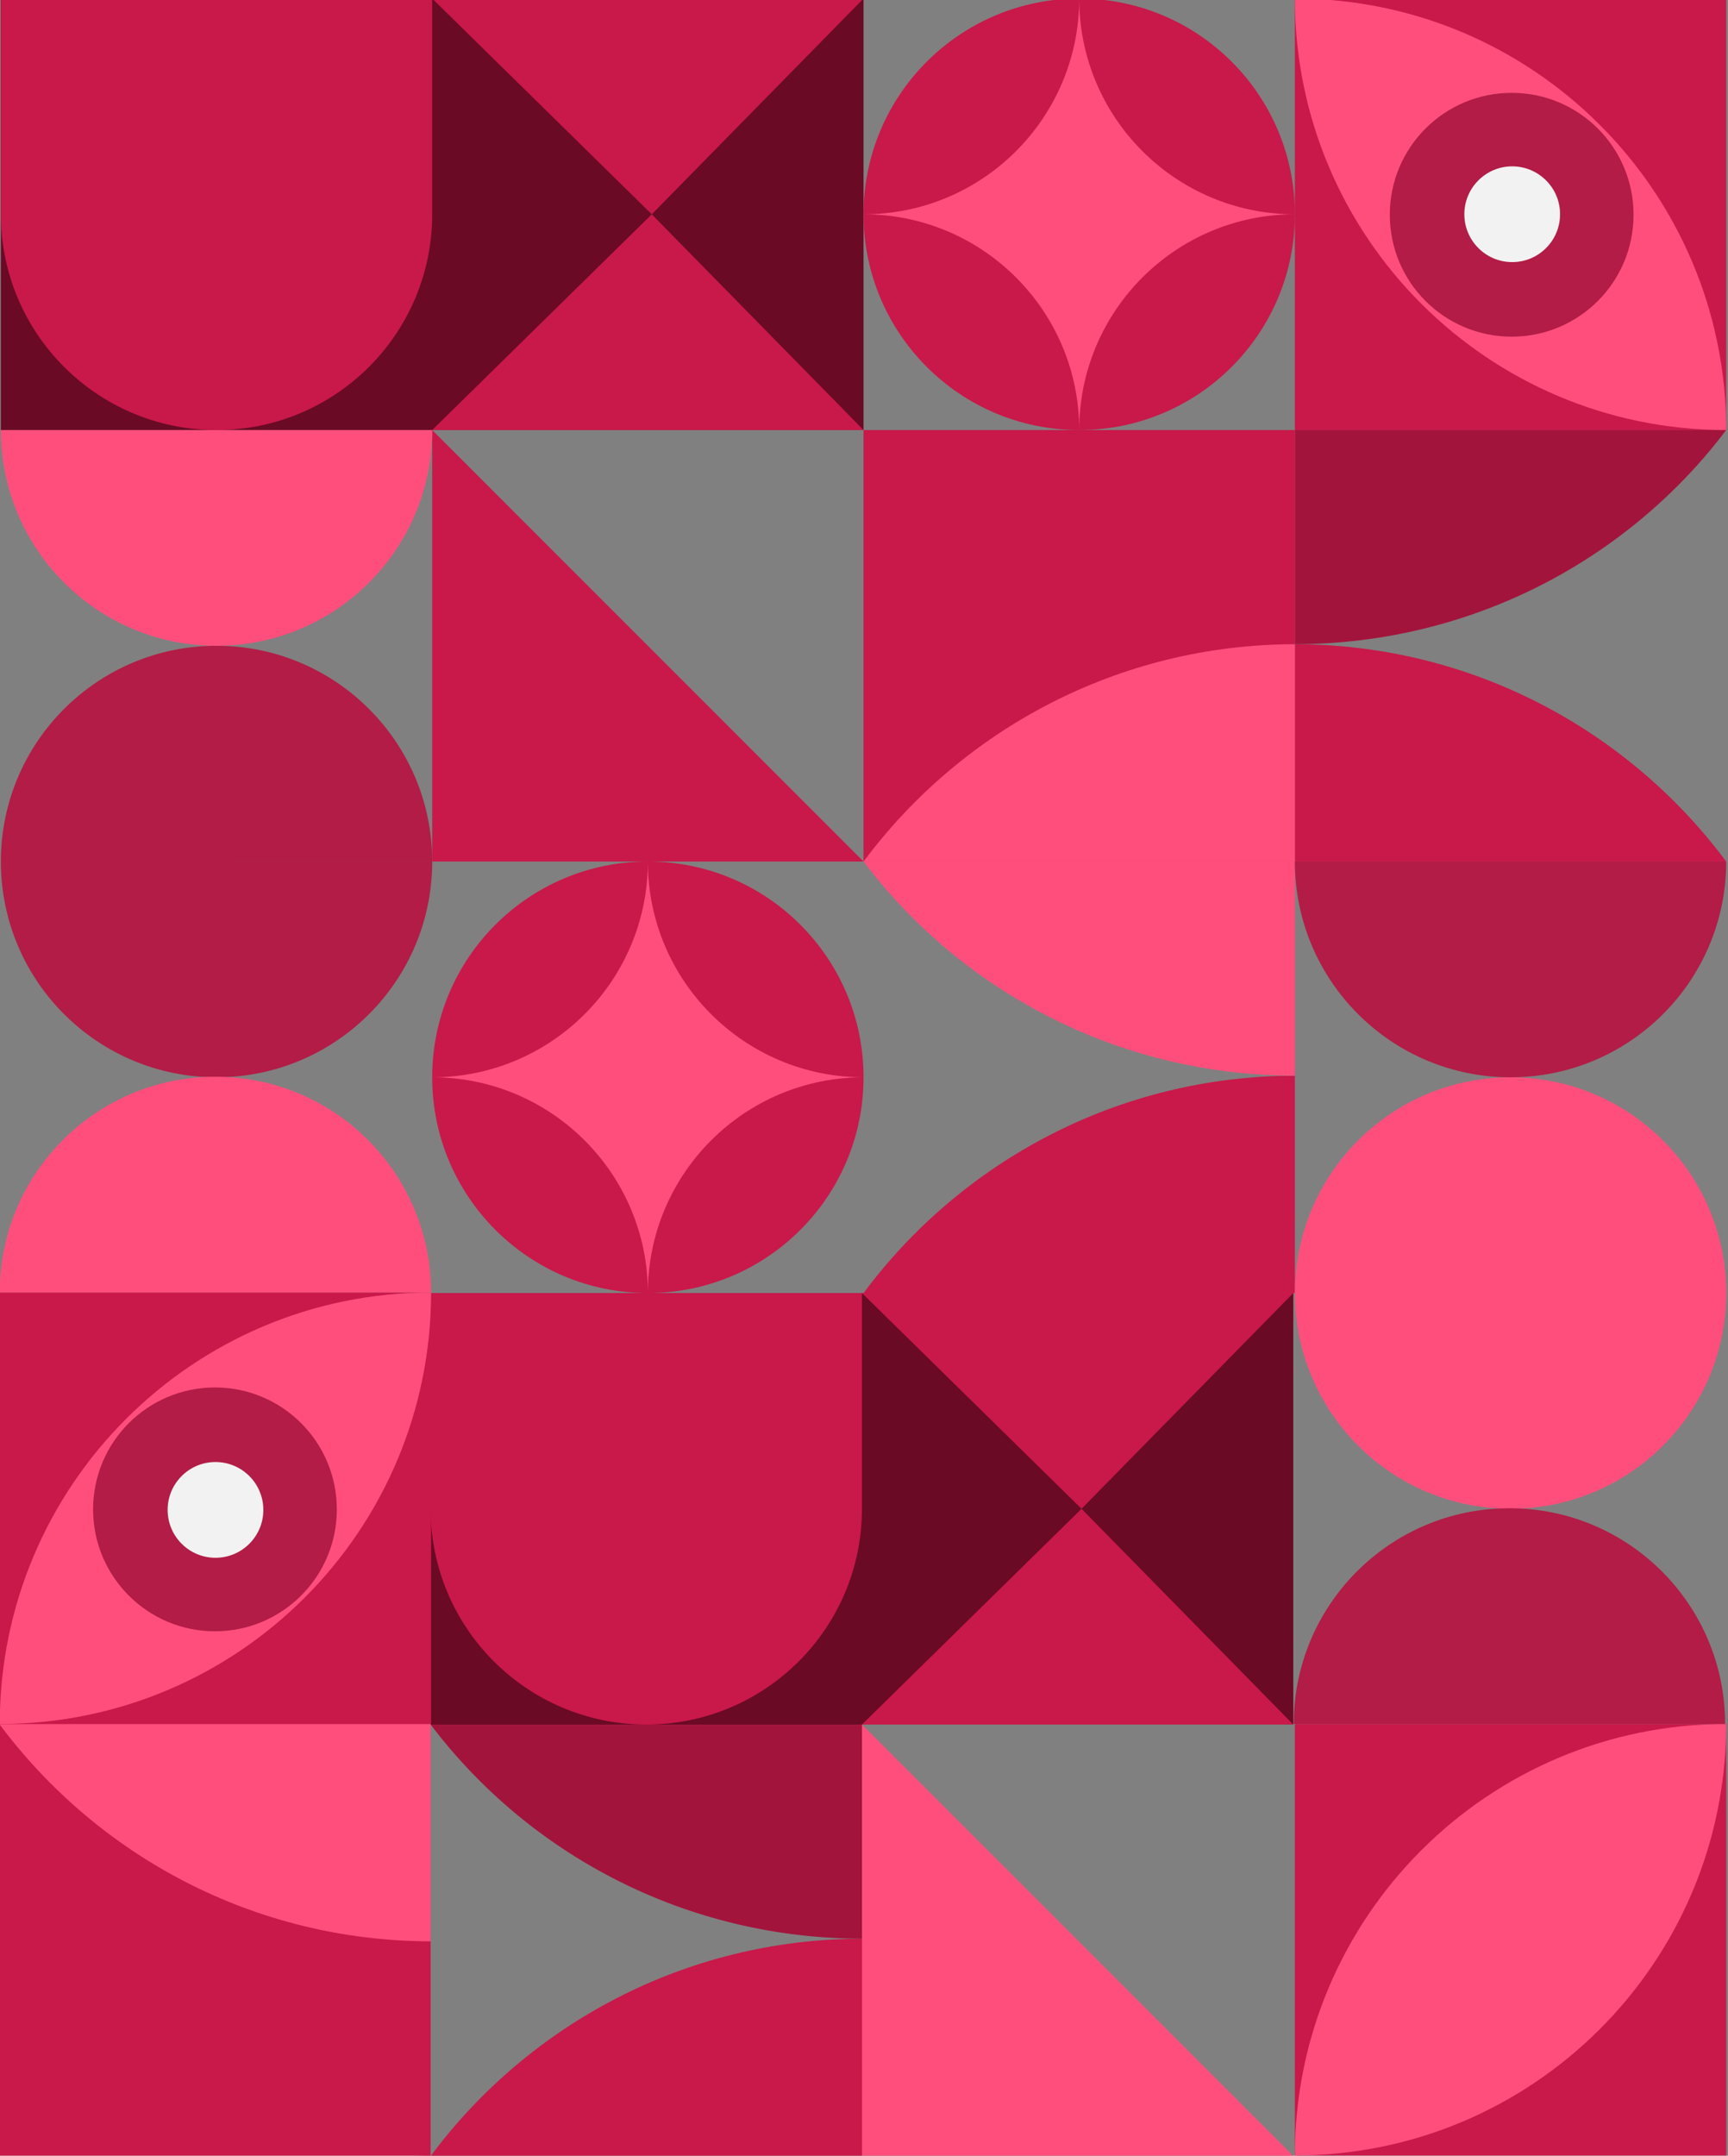 <svg width="591" height="737" viewBox="0 0 591 737" fill="none" xmlns="http://www.w3.org/2000/svg">
<rect x="0" y="0" width="591" height="737" fill="#808080" stroke="none"/>
<g clip-path="url(#clip0_1799_12707)">
<path d="M147.818 147.026L295.339 294.546H147.818V147.026Z" fill="#C9184A"/>
<path d="M294.809 589.588L442.329 737.109H294.809V589.588Z" fill="#FF4E7C"/>
<rect x="0.297" y="-0.495" width="295.041" height="147.521" fill="#6A0A25"/>
<path d="M0.297 -0.495H147.818V73.265C147.818 114.002 114.794 147.026 74.057 147.026C33.321 147.026 0.297 114.002 0.297 73.265V-0.495Z" fill="#C9184A"/>
<path d="M147.816 -0.495H295.337L222.918 73.265L147.816 -0.495Z" fill="#C9184A"/>
<path d="M147.816 147.026H295.337L222.918 73.265L147.816 147.026Z" fill="#C9184A"/>
<rect x="147.281" y="442.067" width="295.041" height="147.521" fill="#6A0A25"/>
<path d="M147.281 442.067H294.802V515.827C294.802 556.564 261.778 589.588 221.042 589.588C180.305 589.588 147.281 556.564 147.281 515.827V442.067Z" fill="#C9184A"/>
<path d="M294.801 442.067H442.322L369.902 515.828L294.801 442.067Z" fill="#C9184A"/>
<path d="M294.801 589.588H442.322L369.902 515.827L294.801 589.588Z" fill="#C9184A"/>
<path d="M442.866 220.24C503.252 220.328 556.832 249.511 590.387 294.546H442.866V220.24Z" fill="#C9184A"/>
<path d="M442.866 220.24C503.252 220.153 556.832 191.399 590.387 147.026H442.866V220.24Z" fill="#A3143C"/>
<path d="M294.808 662.802C234.421 662.89 180.842 692.073 147.287 737.109H294.808V662.802Z" fill="#C9184A"/>
<path d="M294.808 662.802C234.421 662.715 180.842 633.961 147.287 589.588H294.808V662.802Z" fill="#A3143C"/>
<path d="M442.866 367.76C382.48 367.849 328.901 397.031 295.346 442.067H442.866V367.76Z" fill="#C9184A"/>
<path d="M442.866 367.76C382.48 367.673 328.901 338.92 295.346 294.546H442.866V367.76Z" fill="#FF4E7C"/>
<rect x="295.344" y="147.026" width="147.521" height="147.521" fill="#C9184A"/>
<path d="M442.864 220.24C382.478 220.328 328.899 249.511 295.344 294.546H442.864V220.24Z" fill="#FF4E7C"/>
<rect width="147.521" height="147.521" transform="matrix(1 0 0 -1 -0.24 736.918)" fill="#C9184A"/>
<path d="M147.281 663.704C86.894 663.616 33.315 634.433 -0.24 589.397H147.281V663.704Z" fill="#FF4E7C"/>
<rect x="442.865" y="-0.495" width="147.521" height="147.521" fill="#C9184A"/>
<path d="M442.866 -0.495C442.866 80.978 508.913 147.026 590.387 147.026C590.387 65.552 524.339 -0.495 442.866 -0.495Z" fill="#FF4E7C"/>
<circle cx="41.681" cy="41.681" r="41.681" transform="matrix(-1 0 0 1 558.695 31.741)" fill="#B21C46"/>
<circle cx="16.367" cy="16.367" r="16.367" transform="matrix(-1 0 0 1 533.562 56.874)" fill="#F2F2F2"/>
<rect x="147.438" y="441.876" width="147.521" height="147.521" transform="rotate(90 147.438 441.876)" fill="#C9184A"/>
<path d="M147.438 441.877C65.964 441.877 -0.083 507.924 -0.083 589.397C81.39 589.397 147.438 523.35 147.438 441.877Z" fill="#FF4E7C"/>
<circle cx="41.681" cy="41.681" r="41.681" transform="matrix(0 -1 -1 0 115.201 557.708)" fill="#B21C46"/>
<circle cx="16.367" cy="16.367" r="16.367" transform="matrix(0 -1 -1 0 90.068 532.575)" fill="#F2F2F2"/>
<rect x="590.389" y="589.397" width="147.521" height="147.521" transform="rotate(90 590.389 589.397)" fill="#C9184A"/>
<path d="M590.389 589.398C508.915 589.398 442.868 655.445 442.868 736.918C524.341 736.918 590.389 670.871 590.389 589.398Z" fill="#FF4E7C"/>
<rect x="147.281" y="736.918" width="147.521" height="147.521" transform="rotate(90 147.281 736.918)" fill="#FF4E7C"/>
<path d="M147.281 736.918C65.808 736.918 -0.239 802.965 -0.239 884.439C81.234 884.439 147.281 818.391 147.281 736.918Z" fill="#C9184A"/>
<circle cx="369.106" cy="73.265" r="73.76" fill="#C9184A"/>
<path d="M369.106 -0.495C369.106 40.242 402.129 73.265 442.866 73.265C402.129 73.265 369.106 106.289 369.106 147.026C369.106 106.289 336.083 73.265 295.346 73.265C336.083 73.267 369.106 40.243 369.106 -0.495Z" fill="#FF4E7C"/>
<circle cx="221.579" cy="368.307" r="73.76" fill="#C9184A"/>
<path d="M221.579 294.546C221.579 335.283 254.602 368.307 295.339 368.307C254.602 368.307 221.579 401.331 221.579 442.067C221.579 401.331 188.555 368.307 147.818 368.307C188.555 368.308 221.579 335.284 221.579 294.546Z" fill="#FF4E7C"/>
<path d="M147.818 294.546C147.818 253.809 114.793 220.786 74.058 220.786C33.321 220.786 0.297 253.81 0.297 294.547L147.818 294.546Z" fill="#B21C46"/>
<path d="M0.298 294.547C0.298 335.284 33.322 368.307 74.057 368.307C114.794 368.307 147.818 335.283 147.818 294.547H0.298Z" fill="#B21C46"/>
<path d="M147.818 147.026C147.818 187.763 114.793 220.786 74.058 220.786C33.321 220.786 0.297 187.762 0.297 147.026L147.818 147.026Z" fill="#FF4E7C"/>
<path d="M-0.083 441.877C-0.083 401.139 32.941 368.117 73.676 368.117C114.413 368.117 147.438 401.141 147.438 441.877H-0.083Z" fill="#FF4E7C"/>
<path d="M590.386 442.067C590.386 401.33 557.362 368.307 516.626 368.307C475.89 368.307 442.865 401.331 442.865 442.067L590.386 442.067Z" fill="#FF4E7C"/>
<path d="M442.866 442.067C442.866 482.805 475.89 515.828 516.626 515.828C557.362 515.828 590.387 482.803 590.387 442.067H442.866Z" fill="#FF4E7C"/>
<path d="M590.386 294.547C590.386 335.284 557.362 368.307 516.626 368.307C475.89 368.307 442.865 335.283 442.865 294.547L590.386 294.547Z" fill="#B21C46"/>
<path d="M442.485 589.397C442.485 548.66 475.509 515.637 516.245 515.637C556.982 515.637 590.006 548.661 590.006 589.397H442.485Z" fill="#B21C46"/>
</g>
<defs>
<clipPath id="clip0_1799_12707">
<rect width="591" height="737" fill="white"/>
</clipPath>
</defs>
</svg>
